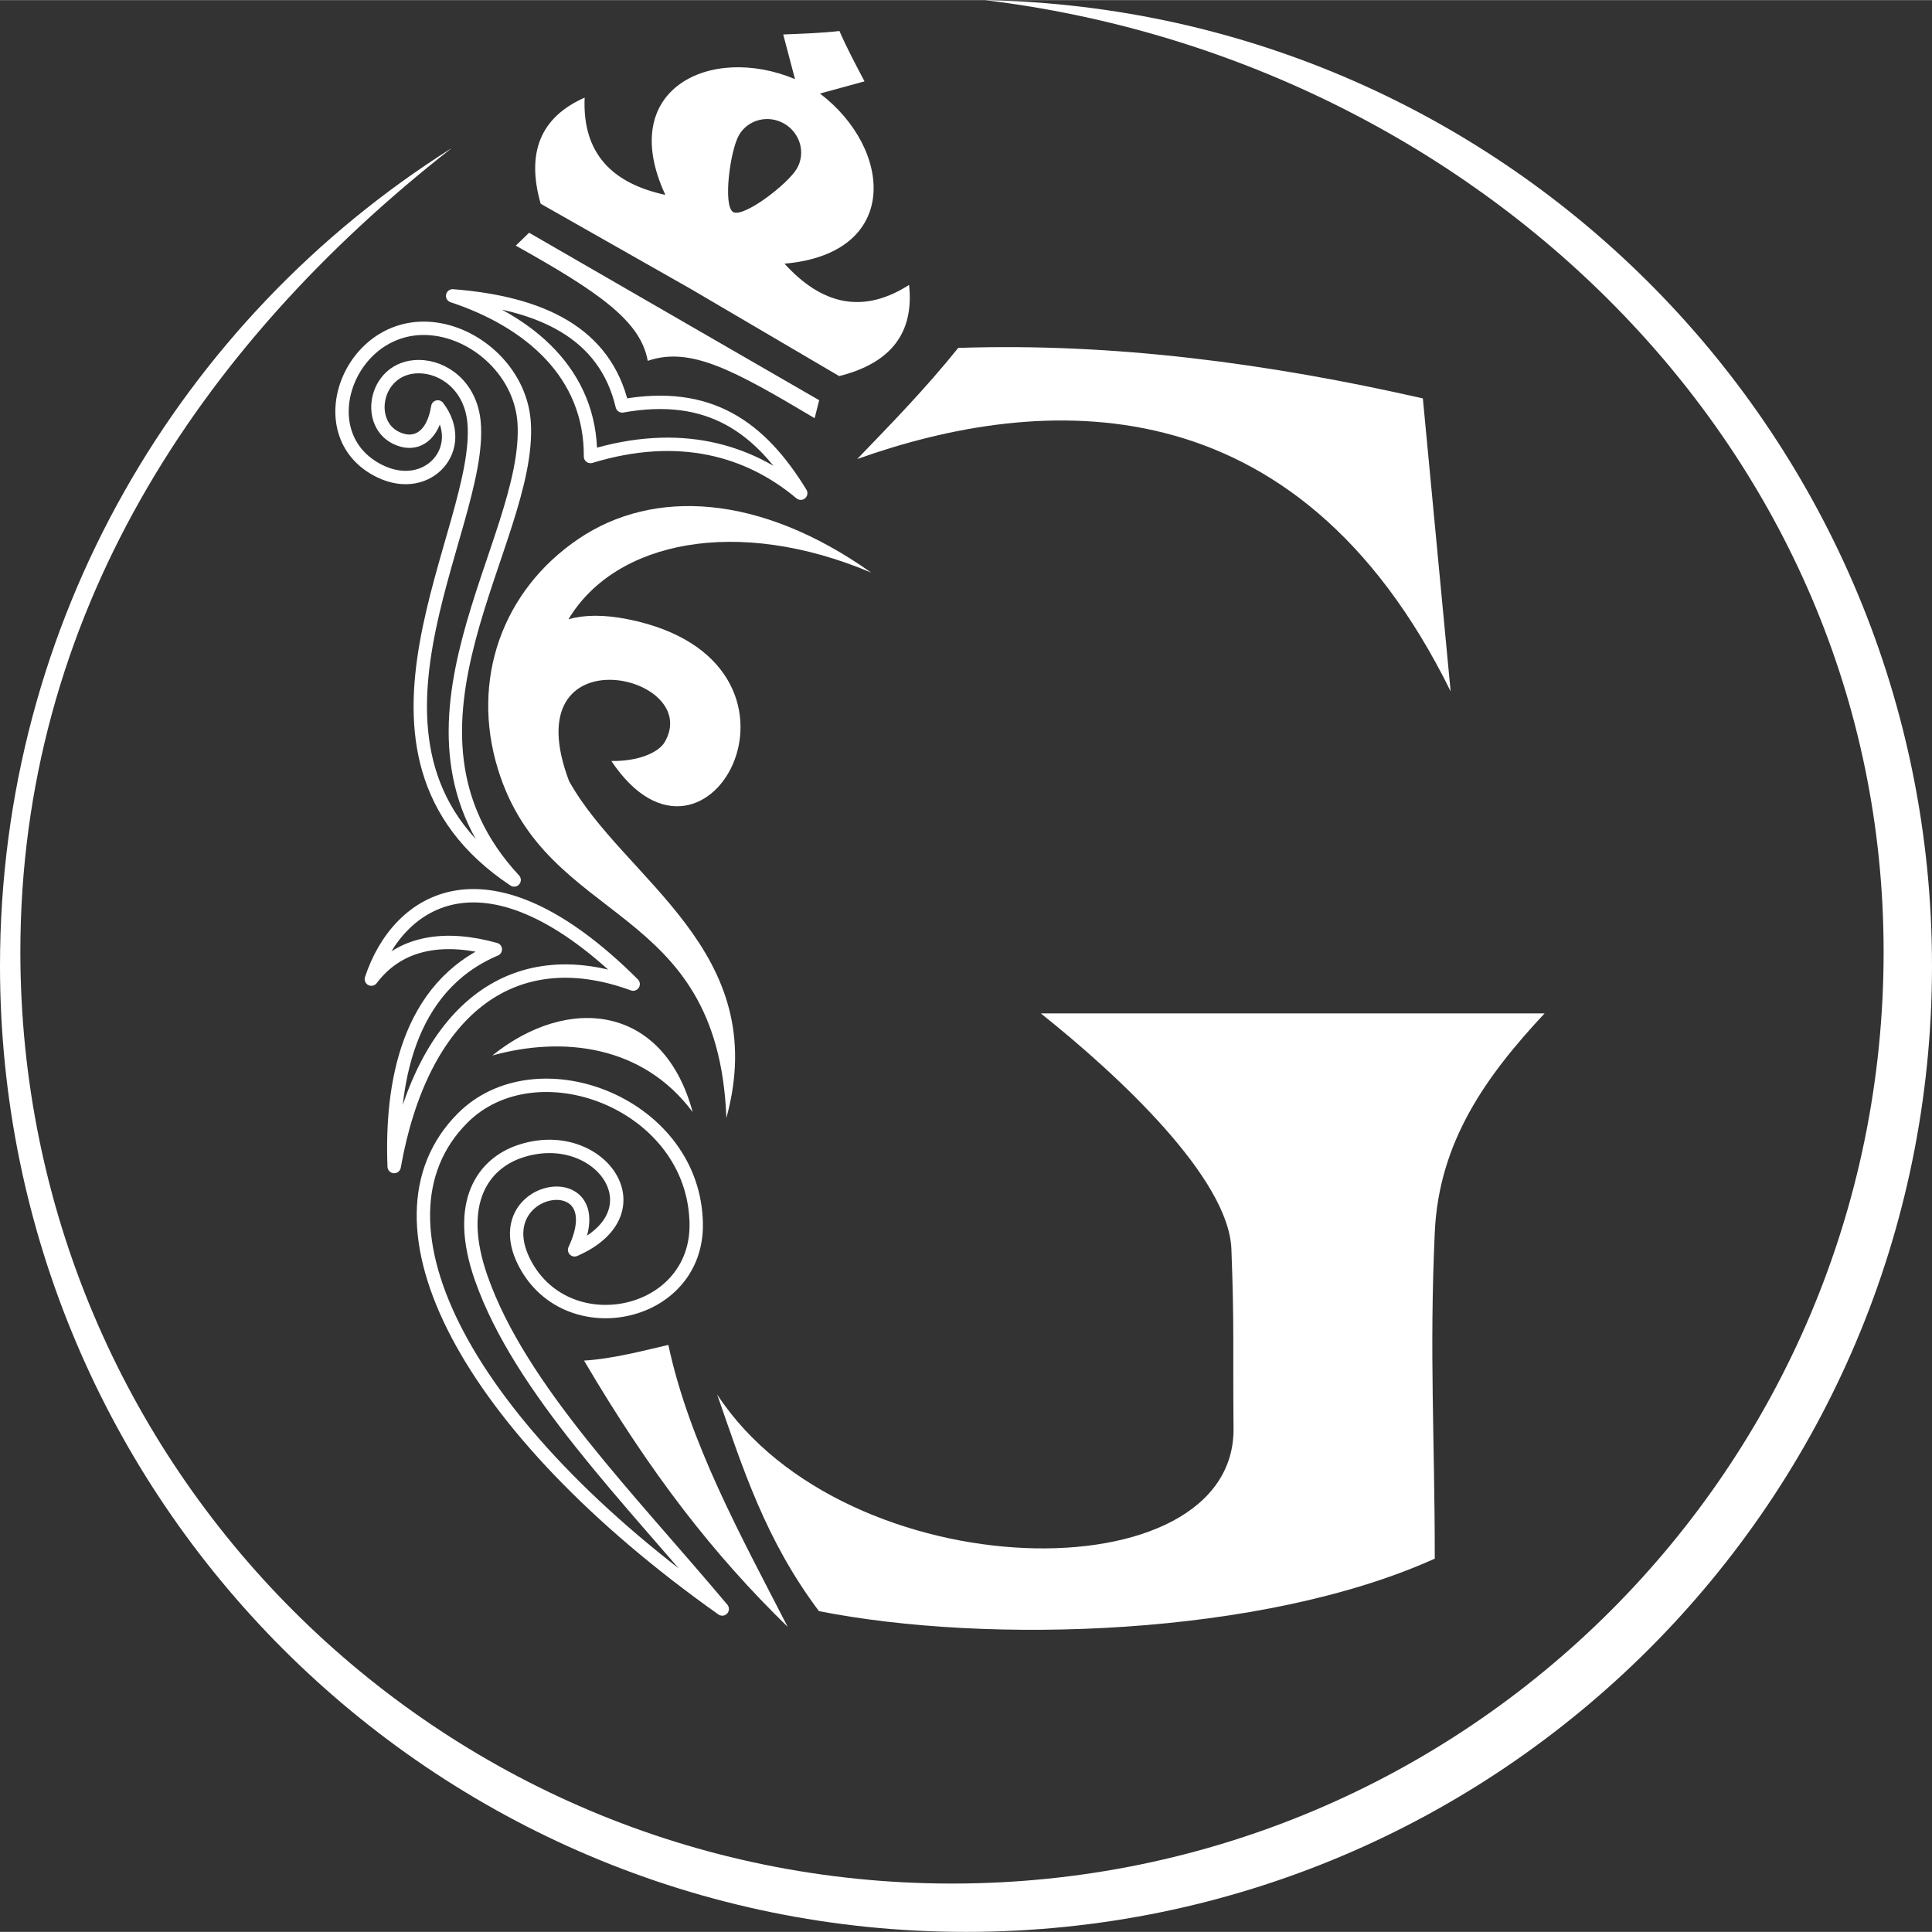 <?xml version="1.0" encoding="UTF-8"?>
<!DOCTYPE svg PUBLIC "-//W3C//DTD SVG 1.1//EN" "http://www.w3.org/Graphics/SVG/1.1/DTD/svg11.dtd">
<!-- Creator: CorelDRAW -->
<svg xmlns="http://www.w3.org/2000/svg" xml:space="preserve" width="289px" height="289px" style="shape-rendering:geometricPrecision; text-rendering:geometricPrecision; image-rendering:optimizeQuality; fill-rule:evenodd; clip-rule:evenodd"
viewBox="0 0 75.714 75.705"
 xmlns:xlink="http://www.w3.org/1999/xlink">
 <rect x="0" y="0" width="75.714" height="75.705" fill="#333333" stroke="none"/>
 <defs>
  <style type="text/css">
   <![CDATA[
    .str0 {stroke:white;stroke-width:0.524;stroke-linecap:round;stroke-linejoin:round}
    .fil0 {fill:none}
    .fil1 {fill:white}
   ]]>
  </style>
 </defs>
 <g id="Livello_x0020_3">
  <path class="fil0 str0" d="M18.866 50.103c1.524,4.329 5.78,8.585 9.438,12.948 -10.03,-7.104 -14.241,-15.164 -10.176,-19.238 2.871,-2.878 8.914,-0.642 9.149,3.939 0.245,3.835 -4.993,4.993 -6.701,1.768 -1.657,-3.127 3.56,-3.985 1.942,-0.544 3.431,-1.503 0.934,-4.925 -2.176,-3.847 -1.343,0.465 -2.551,1.922 -1.477,4.974zm-1.127 -38.513c2.99,0.99 5.427,3.035 5.402,6.296 3.473,-1.06 6.216,-0.261 8.239,1.438 -1.585,-2.59 -3.579,-4.034 -6.995,-3.42 -0.673,-2.866 -3.175,-4.039 -6.646,-4.314zm-1.95 5.664c0.558,0.144 1.18,-0.16 1.368,-1.311 1.212,1.595 -0.368,3.433 -2.255,2.526 -3,-1.442 -1.12,-6.193 2.338,-5.548 1.66,0.31 3.186,1.798 3.302,3.647 0.292,4.664 -5.931,11.953 -0.393,17.913 -7.481,-4.979 -1.168,-13.764 -1.573,-17.953 -0.136,-1.414 -1.195,-2.162 -2.158,-2.165 -1.818,-0.008 -2.186,2.489 -0.629,2.891zm3.622 19.947c-3.472,1.472 -4.087,5.325 -3.964,8.511 1.063,-5.985 4.536,-8.919 9.366,-7.15 -5.718,-5.702 -9.226,-3.339 -10.26,-0.195 1.14,-1.513 2.94,-1.7 4.858,-1.166z"/>
  <path class="fil1" d="M19.294 41.36c2.987,-2.402 6.715,-1.991 7.85,2.215 -1.967,-2.636 -5.106,-2.975 -7.85,-2.215zm9.172 2.448c-0.322,-8.555 -7.051,-7.448 -8.957,-13.686 -1.06,-3.467 0.157,-6.981 3.174,-9.016 2.913,-1.964 7.077,-1.772 11.457,1.328 -5.241,-2.215 -10.021,-1.241 -11.861,1.828 0.613,-0.172 1.376,-0.188 2.32,0 8.227,1.64 3.152,11.227 -0.641,5.556 1.028,0.018 1.847,-0.316 2.096,-0.748 1.535,-2.667 -5.97,-4.332 -3.753,1.535 2.147,3.872 7.971,6.624 6.165,13.204zm4.431 -42.598c0.269,0.624 0.627,1.299 0.983,1.974 -0.581,0.158 -1.164,0.317 -1.746,0.477 2.844,2.164 3.19,6.264 -1.39,6.668 1.428,1.572 3.031,2.014 4.882,0.833 0.205,1.883 -0.72,3.067 -2.739,3.572 -1.891,-1.111 -3.784,-2.223 -5.825,-3.42 -2.057,-1.168 -3.966,-2.251 -5.874,-3.334 -0.571,-2.001 -0.008,-3.394 1.724,-4.158 -0.096,2.194 1.087,3.361 3.163,3.811 -1.94,-4.167 1.784,-5.918 5.08,-4.537 -0.153,-0.583 -0.307,-1.167 -0.461,-1.75 0.763,-0.029 1.526,-0.057 2.201,-0.135zm-2.164 3.631c0.627,0.362 0.849,1.149 0.497,1.759 -0.352,0.609 -2.091,1.94 -2.498,1.705 -0.406,-0.234 -0.123,-2.406 0.229,-3.016 0.352,-0.609 1.145,-0.81 1.772,-0.448zm-5.349 9.296c1.666,-0.572 3.358,0.351 6.541,2.248l0.178 -0.705 -5.684 -3.282 -5.684 -3.282 -0.522 0.506c3.234,1.808 4.895,2.948 5.171,4.514zm31.465 12.951c-6.063,-12.31 -16.085,-11.656 -23.255,-9.104 1.38,-1.434 2.671,-2.754 3.958,-4.354 6.069,-0.203 12.139,0.598 18.209,1.979 0.363,3.826 0.725,7.653 1.088,11.479zm-8.591 21.862c-0.106,-2.778 -4.376,-6.774 -7.469,-9.24l19.742 0c-2.286,2.449 -4.143,5.024 -4.303,8.581 -0.216,4.803 0,7.979 0,12.787 -6.769,3.054 -17.503,3.368 -24.134,2.057 -2.099,-2.796 -2.981,-5.593 -3.989,-8.49 5.024,7.69 20.389,7.932 20.236,1.266 -0.028,-3.07 0.033,-3.893 -0.083,-6.96zm-17.39 14.799c-2.892,-2.815 -5.36,-5.983 -7.98,-10.433 1.169,-0.068 2.544,-0.443 3.304,-0.614 0.825,3.843 2.84,7.476 4.676,11.047z"/>
  <path class="fil1" d="M38.591 -0c20.569,0.392 37.123,17.186 37.123,37.848 0,20.908 -16.949,37.857 -37.857,37.857 -20.908,0 -37.857,-16.949 -37.857,-37.857 0,-13.502 7.069,-25.351 17.707,-32.052 -10.003,7.817 -16.909,18.443 -16.909,31.505 0,20.164 16.346,36.51 36.51,36.51 20.164,0 36.51,-16.346 36.51,-36.51 0,-19.866 -16.159,-35.007 -35.227,-37.301z"/>
 </g>
</svg>
